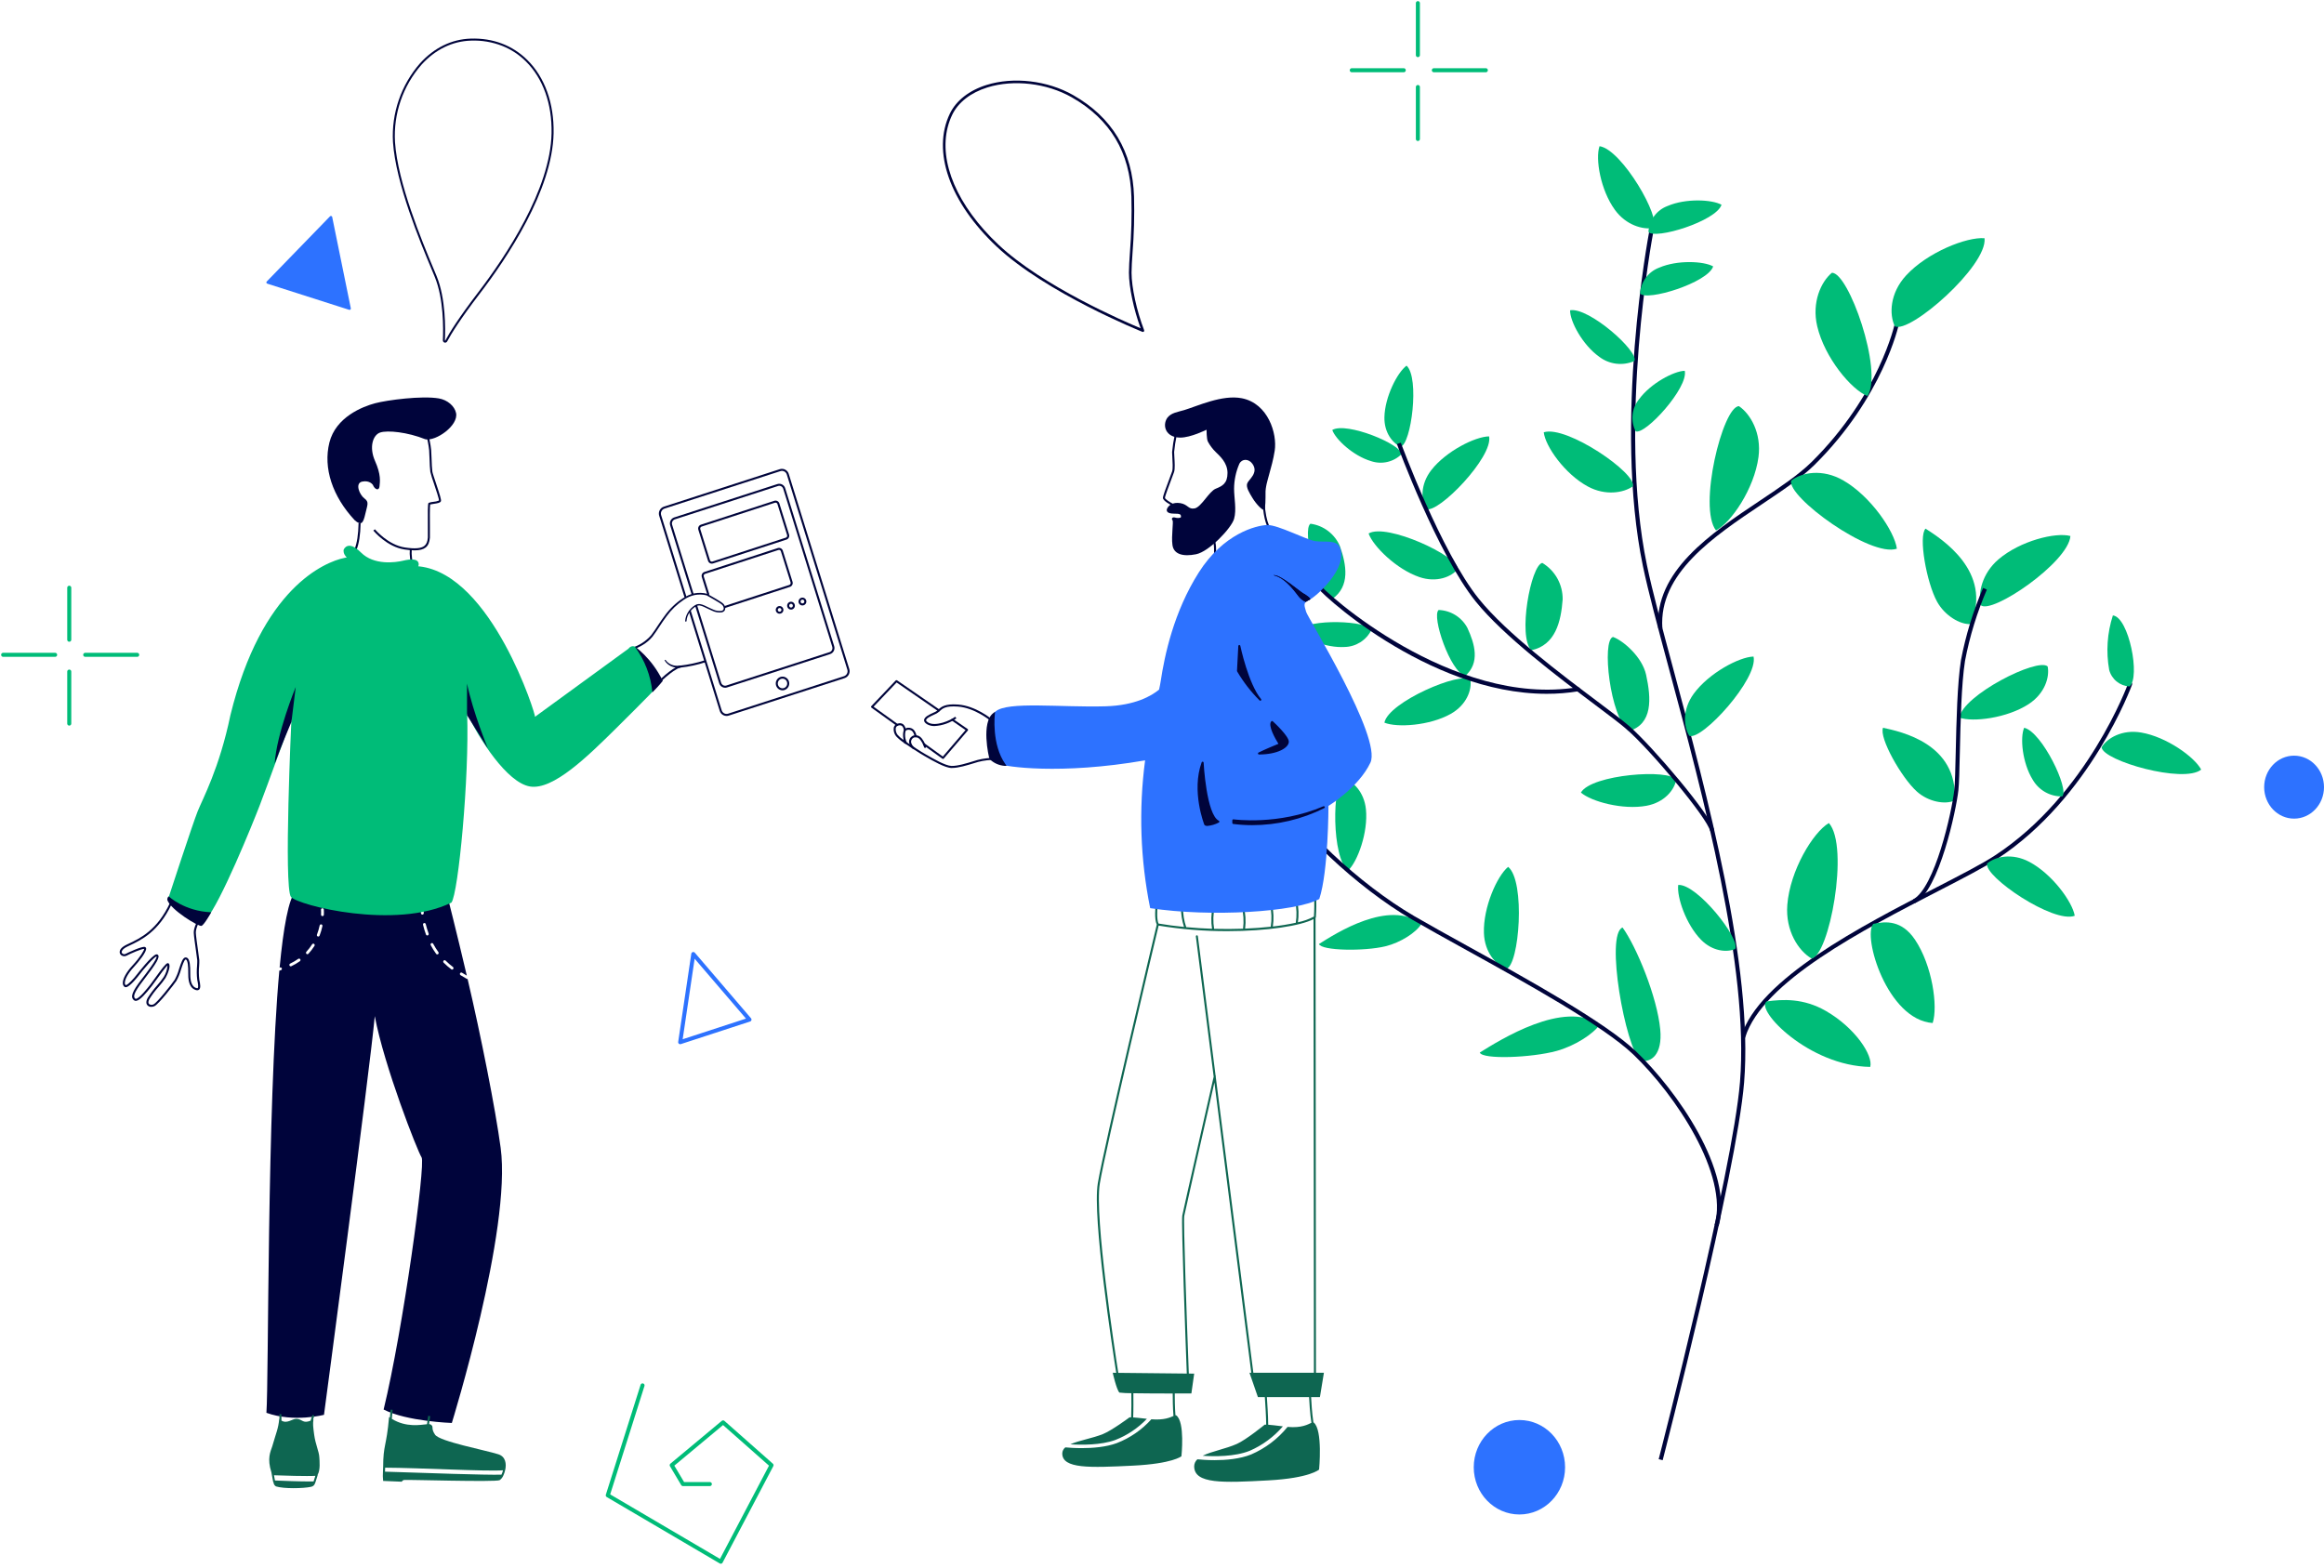<svg width="575" height="388" viewBox="0 0 575 388" fill="none" xmlns="http://www.w3.org/2000/svg">
<path d="M411.374 361.341L410.388 361.086C410.571 360.38 428.675 290.222 430.504 267.764C432.81 239.417 421.326 196.701 412.94 165.513C410.175 155.229 407.787 146.349 406.484 140.064C399.129 104.608 407.918 57.955 408.01 57.488L409.009 57.681C408.919 58.145 400.168 104.603 407.483 139.857C408.781 146.113 411.166 154.98 413.926 165.249C422.331 196.511 433.842 239.324 431.526 267.847C429.682 290.395 411.56 360.639 411.374 361.341Z" fill="#00043B"/>
<path d="M410.279 155.507C409.319 141.357 423.199 132.072 435.451 123.878C440.38 120.581 445.036 117.469 448.193 114.351C464.974 97.791 468.788 80.17 468.825 79.996L469.82 80.199C469.783 80.378 465.905 98.298 448.909 115.071C445.682 118.255 440.987 121.396 436.016 124.721C423.997 132.757 410.374 141.872 411.296 155.436L410.279 155.507Z" fill="#00043B"/>
<path d="M431.312 257.068C431.262 257.068 431.211 257.061 431.162 257.046C431.034 257.006 430.926 256.917 430.863 256.798C430.8 256.678 430.786 256.539 430.826 256.41C435.201 242.201 460.567 229.137 479.09 219.598C485.169 216.466 490.421 213.761 493.648 211.645C516.451 196.691 526.452 169.368 526.55 169.094C526.572 169.031 526.607 168.971 526.652 168.921C526.696 168.871 526.751 168.83 526.811 168.8C526.872 168.771 526.938 168.754 527.006 168.751C527.073 168.747 527.141 168.757 527.204 168.78C527.268 168.802 527.326 168.838 527.376 168.883C527.425 168.929 527.466 168.984 527.494 169.045C527.523 169.107 527.538 169.173 527.541 169.24C527.543 169.308 527.532 169.375 527.508 169.438C527.407 169.715 517.29 197.358 494.206 212.496C490.934 214.641 485.662 217.358 479.557 220.502C461.196 229.963 436.05 242.909 431.8 256.71C431.767 256.814 431.703 256.905 431.615 256.97C431.527 257.034 431.422 257.069 431.312 257.068Z" fill="#00043B"/>
<path d="M491.012 58.951C486.637 58.575 476.889 62.419 471.604 68.16C467.558 72.554 467.401 77.816 468.812 80.741C472.429 82.71 491.771 65.8 491.012 58.951Z" fill="#00BC78"/>
<path d="M462.053 98.007C458.071 96.451 451.448 88.52 449.613 80.733C448.207 74.774 450.598 69.686 453.228 67.514C457.323 67.22 466.006 91.809 462.053 98.007Z" fill="#00BC78"/>
<path d="M424.569 131.255C428.321 129.342 434.04 120.922 435.081 113.11C435.877 107.13 433.038 102.375 430.247 100.504C426.209 100.611 420.093 125.564 424.569 131.255Z" fill="#00BC78"/>
<path d="M452.5 203.664C448.558 205.976 442.877 215.428 442.213 223.908C441.704 230.402 445.05 235.332 448.175 237.161C452.531 236.773 457.67 209.492 452.5 203.664Z" fill="#00BC78"/>
<path d="M500.811 180.09C499.767 182.487 500.346 188.78 502.928 192.937C503.663 194.216 504.726 195.274 506.009 196.001C507.29 196.729 508.744 197.1 510.218 197.076C512.103 195.426 505.2 181.053 500.811 180.09Z" fill="#00BC78"/>
<path d="M465.899 180.09C464.854 182.487 470.429 192.445 474.3 195.898C477.095 198.392 481.244 199.196 483.645 198.076C484.44 183.968 470.292 181.053 465.899 180.09Z" fill="#00BC78"/>
<path d="M476.417 130.812C474.6 132.687 476.669 144.179 479.265 148.887C481.141 152.287 484.898 154.597 487.601 154.435C493.105 141.406 480.354 133.362 476.417 130.812Z" fill="#00BC78"/>
<path d="M293.236 195.754C293.707 198.322 304.26 203.317 309.602 203.94C313.459 204.39 317.52 202.677 318.961 200.379C311.558 188.329 297.599 194.033 293.236 195.754Z" fill="#00BC78"/>
<path d="M326.334 233.604C326.944 235.28 337.532 235.436 342.774 234.165C346.56 233.249 350.418 230.722 351.684 228.628C343.739 222.442 330.481 230.98 326.334 233.604Z" fill="#00BC78"/>
<path d="M366.128 260.456C366.738 262.23 378.998 261.753 385.151 260.055C389.597 258.834 394.224 255.865 395.821 253.523C386.997 247.32 371.104 257.363 366.128 260.456Z" fill="#00BC78"/>
<path d="M522.764 152.285C521.359 156.634 521.045 161.262 521.849 165.762C522.143 166.892 522.789 167.901 523.695 168.638C524.6 169.377 525.717 169.808 526.885 169.867C529.627 167.669 526.739 152.732 522.764 152.285Z" fill="#00BC78"/>
<path d="M381.956 106.969C382.332 110.42 387.144 117.294 392.861 120.383C397.236 122.749 401.731 121.953 403.99 120.35C405.09 117.207 387.653 105.184 381.956 106.969Z" fill="#00BC78"/>
<path d="M415.223 218.982C414.837 221.968 417.146 228.76 420.87 232.551C423.719 235.453 427.28 235.716 429.3 234.837C430.744 232.415 419.883 218.663 415.223 218.982Z" fill="#00BC78"/>
<path d="M388.467 76.781C388.43 79.51 391.529 85.334 395.69 88.293C396.914 89.227 398.365 89.815 399.893 89.998C401.421 90.181 402.97 89.951 404.379 89.333C405.544 86.979 393.087 75.934 388.467 76.781Z" fill="#00BC78"/>
<path d="M395.752 36.176C394.676 39.253 395.977 47.022 399.571 51.95C402.318 55.722 406.453 56.865 409.016 56.42C411.216 54.199 401.299 36.967 395.752 36.176Z" fill="#00BC78"/>
<path d="M469.323 135.778C468.724 131.428 462.826 122.77 456.06 118.881C450.882 115.903 445.714 116.912 443.173 118.933C442.051 122.898 462.811 138.032 469.323 135.778Z" fill="#00BC78"/>
<path d="M433.856 162.465C430.295 162.567 422.787 166.562 419.053 171.679C416.195 175.596 416.554 179.854 417.961 182.083C421.06 183.338 435.101 167.919 433.856 162.465Z" fill="#00BC78"/>
<path d="M544.614 190.439C542.942 187.291 536.024 182.343 529.781 181.272C525 180.452 521.347 182.666 519.977 184.918C520.23 188.247 540.283 193.971 544.614 190.439Z" fill="#00BC78"/>
<path d="M373.139 214.508C370.392 216.781 366.941 224.553 367.151 230.886C367.31 235.731 370.215 238.867 372.697 239.756C375.917 238.832 377.48 218.037 373.139 214.508Z" fill="#00BC78"/>
<path d="M401.453 229.516C404.912 234.314 410.023 246.708 410.776 254.758C411.352 260.92 408.56 263.013 405.893 262.484C402.122 259.117 397.104 231.147 401.453 229.516Z" fill="#00BC78"/>
<path d="M333.566 215.394C335.906 213.175 338.535 205.957 337.956 200.264C337.513 195.906 334.701 193.258 332.411 192.609C329.565 193.637 329.436 212.48 333.566 215.394Z" fill="#00BC78"/>
<path d="M315.153 195.12C317.264 192.525 319.276 184.888 318.266 179.295C317.493 175.014 314.537 172.827 312.245 172.551C309.544 174.044 310.886 192.881 315.153 195.12Z" fill="#00BC78"/>
<path d="M512.259 132.639C508.648 131.647 499.841 133.816 494.468 138.409C490.357 141.924 489.366 146.823 490.074 149.764C492.79 152.136 511.782 139.155 512.259 132.639Z" fill="#00BC78"/>
<path d="M513.331 226.608C512.72 223.095 507.693 216.239 502.096 213.274C497.812 211.004 493.652 211.968 491.643 213.681C490.841 216.927 508.112 228.619 513.331 226.608Z" fill="#00BC78"/>
<path d="M484.792 177.587C488.157 178.764 496.593 177.7 501.905 174.248C505.974 171.603 507.152 167.499 506.63 164.915C504.18 162.639 485.57 172.049 484.792 177.587Z" fill="#00BC78"/>
<path d="M478.176 253.152C479.531 249.062 478.082 238.886 473.808 232.535C470.538 227.674 466.601 227.939 463.488 228.619C460.785 231.625 466.912 252.348 478.176 253.152Z" fill="#00BC78"/>
<path d="M462.73 264.013C463.501 261.201 459.025 254.348 451.758 250.165C446.197 246.965 441.042 247.26 437.084 247.811C434.246 249.926 447.581 263.794 462.73 264.013Z" fill="#00BC78"/>
<path d="M416.837 91.754C414.114 91.83 408.381 94.884 405.53 98.79C404.634 99.89 404.078 101.228 403.929 102.639C403.781 104.05 404.048 105.474 404.695 106.737C407.063 107.691 417.786 95.915 416.837 91.754Z" fill="#00BC78"/>
<path d="M348.006 90.481C345.724 92.167 342.64 98.195 342.53 103.236C342.444 107.095 344.616 109.715 346.55 110.53C349.146 109.939 351.301 93.477 348.006 90.481Z" fill="#00BC78"/>
<path d="M368.427 107.984C365.031 108.022 357.801 111.619 354.14 116.314C351.339 119.907 351.592 123.869 352.888 125.961C355.812 127.174 369.495 113.069 368.427 107.984Z" fill="#00BC78"/>
<path d="M338.612 132.015C339.758 135.211 345.522 140.865 351.156 142.791C355.467 144.265 359.128 142.729 360.682 140.822C360.871 137.659 343.066 129.337 338.612 132.015Z" fill="#00BC78"/>
<path d="M342.526 178.827C345.673 180.103 353.733 179.578 358.922 176.662C362.894 174.431 364.191 170.678 363.804 168.249C361.575 165.999 343.503 173.722 342.526 178.827Z" fill="#00BC78"/>
<path d="M321.053 156.107C322.602 158.04 328.103 160.38 332.689 160.101C334.066 160.07 335.408 159.664 336.572 158.928C337.736 158.19 338.678 157.152 339.296 155.921C338.739 153.619 323.753 152.905 321.053 156.107Z" fill="#00BC78"/>
<path d="M307.842 144.599C309.39 146.532 314.891 148.872 319.478 148.593C320.855 148.561 322.197 148.155 323.361 147.419C324.525 146.682 325.467 145.643 326.085 144.413C325.53 142.11 310.541 141.398 307.842 144.599Z" fill="#00BC78"/>
<path d="M391.146 196.124C393.708 198.353 401.502 200.469 407.356 199.395C411.832 198.571 414.281 195.442 414.704 193.019C413.323 190.167 393.724 191.611 391.146 196.124Z" fill="#00BC78"/>
<path d="M329.629 106.402C330.451 108.75 334.838 112.81 339.213 114.105C340.502 114.544 341.887 114.618 343.215 114.32C344.545 114.02 345.764 113.36 346.741 112.411C346.961 110.055 333.19 104.302 329.629 106.402Z" fill="#00BC78"/>
<path d="M378.889 160.911C384.873 159.623 386.226 153.777 386.629 148.335C386.654 146.519 386.203 144.728 385.32 143.141C384.436 141.555 383.152 140.228 381.595 139.293C378.746 139.856 375.478 157.58 378.889 160.911Z" fill="#00BC78"/>
<path d="M362.52 167.265C366.239 164.01 364.898 159.349 363.045 155.349C362.35 154.057 361.328 152.971 360.081 152.198C358.835 151.425 357.406 150.993 355.94 150.945C354.15 152.462 358.808 166.251 362.52 167.265Z" fill="#00BC78"/>
<path d="M329.667 148.193C334.095 145.025 333.131 139.777 331.534 135.193C330.913 133.703 329.911 132.402 328.629 131.42C327.347 130.438 325.83 129.81 324.229 129.598C322.106 131.064 325.713 146.679 329.667 148.193Z" fill="#00BC78"/>
<path d="M403.006 180.912C408.957 179.172 408.557 172.836 407.279 166.988C406.297 162.512 401.563 158.495 399.09 157.617C396.232 158.396 398.341 177.551 403.006 180.912Z" fill="#00BC78"/>
<path d="M423.869 65.921C421.49 64.599 415 64.305 410.555 66.213C409.224 66.702 408.063 67.569 407.217 68.707C406.37 69.845 405.873 71.206 405.787 72.622C407.334 74.651 422.562 69.983 423.869 65.921Z" fill="#00BC78"/>
<path d="M425.937 50.667C423.557 49.345 417.068 49.051 412.624 50.959C411.291 51.448 410.131 52.315 409.284 53.453C408.437 54.592 407.941 55.952 407.855 57.368C409.404 59.403 424.632 54.735 425.937 50.667Z" fill="#00BC78"/>
<path d="M473.8 223.478L473.325 222.577C478.692 219.739 482.919 201.019 483.529 195.462C483.709 193.825 483.79 190.26 483.883 186.134C484.055 178.555 484.269 169.123 485.181 163.347C486.348 157.213 488.185 151.226 490.656 145.492L491.59 145.899C489.15 151.559 487.337 157.469 486.183 163.524C485.285 169.214 485.071 178.608 484.9 186.157C484.799 190.479 484.725 193.888 484.54 195.572C484.013 200.374 479.821 220.29 473.8 223.478Z" fill="#00043B"/>
<path d="M423.143 205.685C422.398 202.346 408.412 185.644 402.467 180.47C400.904 179.109 398.135 177.03 394.629 174.396C385.632 167.64 372.044 157.43 365.115 148.842C355.66 137.117 345.73 110.159 345.63 109.888L346.586 109.539C346.688 109.808 356.556 136.609 365.909 148.204C372.752 156.692 386.284 166.856 395.24 173.582C398.762 176.227 401.547 178.318 403.135 179.702C408.771 184.605 423.289 201.668 424.136 205.463L423.143 205.685Z" fill="#00043B"/>
<path d="M382.699 171.687C353.069 171.687 325.477 145.932 325.251 144.551C325.229 144.425 325.256 144.295 325.326 144.187C325.396 144.081 325.504 144.004 325.628 143.972C325.752 143.941 325.884 143.958 325.996 144.019C326.108 144.081 326.194 144.183 326.235 144.304C327.512 146.455 359.36 175.128 390.306 170.063C390.438 170.041 390.575 170.073 390.684 170.152C390.794 170.231 390.868 170.35 390.89 170.483C390.912 170.616 390.88 170.753 390.801 170.862C390.723 170.972 390.603 171.046 390.47 171.068C387.901 171.484 385.302 171.691 382.699 171.687Z" fill="#00043B"/>
<path d="M425.213 303.436L424.233 303.162C427.74 290.676 414.578 270.96 404.112 260.944C396.668 253.823 377.622 243.289 362.318 234.824C357.462 232.136 352.873 229.599 349.392 227.566C335.637 219.539 320.377 205.149 314.652 194.809L315.543 194.316C321.191 204.519 336.286 218.738 349.905 226.689C353.376 228.714 357.959 231.249 362.811 233.934C378.166 242.428 397.276 252.999 404.814 260.208C414.73 269.698 429.036 289.824 425.213 303.436Z" fill="#00043B"/>
<path d="M69.112 240.192C69.241 240.157 69.371 240.122 69.497 240.084C69.586 240.056 69.661 239.995 69.705 239.912C69.749 239.83 69.759 239.733 69.733 239.643C69.721 239.599 69.7 239.557 69.672 239.521C69.644 239.485 69.608 239.455 69.568 239.432C69.528 239.409 69.484 239.395 69.438 239.39C69.393 239.385 69.346 239.389 69.302 239.402C69.263 239.413 69.222 239.423 69.183 239.435C70.118 229.53 71.4 222.423 73.167 220.438C86.809 222.014 110.661 221.605 110.661 221.605C110.661 221.605 112.871 230.233 115.497 241.416C115.095 241.187 114.696 240.953 114.316 240.709C114.277 240.685 114.234 240.668 114.188 240.66C114.143 240.653 114.097 240.654 114.052 240.665C114.008 240.675 113.966 240.694 113.928 240.721C113.892 240.749 113.86 240.782 113.836 240.822C113.787 240.901 113.772 240.997 113.792 241.089C113.812 241.18 113.868 241.261 113.946 241.311C114.436 241.625 114.951 241.929 115.472 242.216C115.539 242.256 115.617 242.267 115.692 242.25C118.997 256.365 122.558 274.269 123.873 284.043C126.606 304.342 111.791 352.12 111.791 352.12C111.791 352.12 100.628 351.749 94.917 348.791C99.722 329.049 105.341 287.986 104.311 286.408C103.281 284.831 95.044 263.804 92.728 251.452C91.441 265.382 80.16 350.102 80.16 350.102C80.16 350.102 72.753 352.061 65.918 349.608C66.509 341.563 66.043 273.786 69.112 240.192ZM109.762 238.213C110.354 238.803 110.985 239.352 111.652 239.855C111.688 239.882 111.73 239.903 111.775 239.913C111.819 239.925 111.865 239.928 111.911 239.921C111.956 239.913 112 239.897 112.039 239.873C112.078 239.849 112.111 239.818 112.138 239.78C112.193 239.704 112.216 239.61 112.202 239.517C112.189 239.423 112.14 239.34 112.065 239.282C111.424 238.8 110.817 238.273 110.25 237.705C110.217 237.672 110.179 237.646 110.137 237.629C110.094 237.611 110.049 237.603 110.003 237.603C109.957 237.603 109.912 237.613 109.87 237.631C109.828 237.649 109.789 237.677 109.758 237.709C109.694 237.777 109.658 237.868 109.659 237.962C109.659 238.056 109.697 238.146 109.762 238.213ZM106.572 233.888C106.968 234.629 107.413 235.343 107.905 236.025C107.931 236.063 107.965 236.094 108.004 236.118C108.043 236.142 108.086 236.159 108.132 236.166C108.177 236.173 108.223 236.171 108.268 236.16C108.313 236.148 108.354 236.128 108.391 236.1C108.466 236.044 108.515 235.96 108.529 235.867C108.542 235.774 108.52 235.68 108.464 235.604C107.992 234.947 107.564 234.261 107.183 233.548C107.161 233.507 107.133 233.471 107.097 233.442C107.062 233.412 107.02 233.391 106.977 233.377C106.933 233.364 106.886 233.36 106.841 233.365C106.795 233.37 106.751 233.384 106.711 233.407C106.629 233.453 106.569 233.529 106.543 233.62C106.517 233.709 106.527 233.806 106.572 233.888H106.572ZM104.664 228.843C104.862 229.661 105.107 230.467 105.395 231.258C105.411 231.302 105.435 231.341 105.465 231.376C105.496 231.409 105.534 231.437 105.576 231.457C105.617 231.476 105.662 231.487 105.708 231.489C105.754 231.49 105.8 231.482 105.843 231.467C105.93 231.432 106.001 231.365 106.039 231.279C106.077 231.194 106.08 231.097 106.047 231.009C105.768 230.244 105.532 229.464 105.338 228.671C105.328 228.627 105.309 228.585 105.282 228.547C105.255 228.51 105.221 228.478 105.182 228.454C105.143 228.43 105.099 228.414 105.054 228.407C105.008 228.399 104.962 228.402 104.917 228.413C104.827 228.437 104.75 228.496 104.703 228.576C104.656 228.657 104.643 228.752 104.665 228.843H104.664ZM104.155 226.002C104.164 226.088 104.204 226.166 104.268 226.225C104.332 226.283 104.413 226.314 104.5 226.316C104.513 226.316 104.527 226.315 104.541 226.314C104.587 226.307 104.632 226.293 104.671 226.27C104.712 226.247 104.747 226.216 104.776 226.18C104.804 226.142 104.825 226.101 104.837 226.056C104.849 226.011 104.852 225.965 104.846 225.919C104.76 225.207 104.715 224.491 104.71 223.775C104.71 223.595 104.715 223.496 104.715 223.491C104.717 223.445 104.711 223.398 104.696 223.355C104.68 223.312 104.657 223.271 104.625 223.237C104.595 223.203 104.558 223.175 104.516 223.154C104.474 223.134 104.429 223.122 104.383 223.12C104.337 223.118 104.291 223.126 104.248 223.141C104.204 223.157 104.164 223.182 104.131 223.213C104.096 223.245 104.069 223.282 104.05 223.324C104.031 223.366 104.021 223.412 104.019 223.458C104.019 223.458 104.015 223.569 104.015 223.775C104.019 224.519 104.067 225.263 104.156 226.002H104.155ZM80.128 226.36C80.15 225.93 80.147 225.5 80.119 225.071C80.11 224.979 80.066 224.893 79.996 224.833C79.925 224.773 79.834 224.742 79.742 224.748C79.695 224.752 79.651 224.766 79.611 224.787C79.569 224.809 79.533 224.839 79.504 224.875C79.474 224.911 79.452 224.952 79.439 224.995C79.425 225.04 79.421 225.087 79.425 225.133C79.45 225.531 79.452 225.93 79.432 226.329C79.43 226.375 79.437 226.421 79.452 226.465C79.467 226.508 79.491 226.548 79.522 226.583C79.553 226.618 79.59 226.646 79.632 226.665C79.674 226.685 79.719 226.697 79.765 226.699H79.78C79.871 226.699 79.958 226.663 80.023 226.6C80.088 226.537 80.126 226.45 80.129 226.36H80.128ZM78.618 231.734C78.658 231.751 78.701 231.76 78.744 231.76C78.815 231.759 78.884 231.737 78.941 231.697C79 231.656 79.043 231.599 79.068 231.533C79.364 230.763 79.598 229.969 79.772 229.162C79.791 229.071 79.775 228.975 79.725 228.896C79.676 228.817 79.597 228.76 79.506 228.739C79.461 228.73 79.414 228.729 79.369 228.738C79.324 228.745 79.28 228.763 79.242 228.788C79.204 228.813 79.17 228.846 79.145 228.884C79.119 228.922 79.1 228.965 79.092 229.01C78.927 229.782 78.704 230.538 78.422 231.274C78.388 231.362 78.39 231.459 78.427 231.545C78.464 231.631 78.533 231.699 78.62 231.734H78.618ZM75.813 236.027C75.846 236.059 75.884 236.084 75.927 236.101C75.97 236.118 76.016 236.126 76.061 236.125C76.107 236.123 76.152 236.113 76.194 236.094C76.236 236.075 76.273 236.048 76.305 236.014C76.865 235.41 77.368 234.756 77.807 234.06C77.858 233.98 77.875 233.885 77.855 233.793C77.836 233.701 77.781 233.62 77.704 233.568C77.665 233.543 77.622 233.525 77.577 233.518C77.532 233.509 77.486 233.51 77.441 233.52C77.396 233.53 77.353 233.549 77.316 233.575C77.279 233.602 77.247 233.635 77.223 233.674C76.806 234.333 76.33 234.954 75.8 235.525C75.736 235.594 75.703 235.685 75.705 235.779C75.708 235.873 75.747 235.962 75.814 236.027H75.813ZM71.625 238.919C71.652 238.979 71.697 239.031 71.752 239.067C71.808 239.102 71.873 239.122 71.94 239.123C71.992 239.123 72.043 239.111 72.091 239.088C72.825 238.736 73.528 238.323 74.195 237.856C74.271 237.801 74.323 237.719 74.34 237.627C74.356 237.534 74.336 237.439 74.284 237.361C74.258 237.323 74.225 237.29 74.187 237.265C74.149 237.24 74.106 237.222 74.061 237.214C74.016 237.206 73.969 237.206 73.924 237.216C73.879 237.226 73.837 237.244 73.799 237.271C73.164 237.716 72.493 238.11 71.794 238.446C71.71 238.487 71.645 238.56 71.614 238.648C71.582 238.736 71.587 238.834 71.626 238.919H71.625ZM80.159 350.103C80.159 350.103 72.438 351.594 65.917 349.609C66.508 341.563 66.041 273.786 69.111 240.192" fill="#00043B"/>
<path d="M124.773 363.184C124.746 363.882 124.556 364.566 124.216 365.177L124.773 363.184Z" fill="#00043B"/>
<path d="M94.75 364.154H94.754L94.793 363.049H94.797C94.817 357.378 95.609 358.121 96.262 350.66C96.329 350.71 96.397 350.752 96.463 350.798L96.645 348.82L97.148 348.867L96.941 351.105C100.524 353.289 103.998 352.58 105.648 352.432L105.943 350.36L106.441 350.431L106.159 352.409C106.287 352.404 106.414 352.431 106.529 352.485C107.473 353.055 106.493 353.342 107.645 355.026C108.797 356.711 120.06 358.836 123.292 359.867C125.111 360.447 125.338 362.232 124.994 363.777L124.973 363.78C124.904 364.168 124.788 364.546 124.628 364.906C124.443 365.449 124.098 365.925 123.638 366.268C122.549 366.8 100.461 366.101 99.959 366.228C99.456 366.353 99.434 366.655 99.434 366.655L94.796 366.465C94.71 365.697 94.695 364.923 94.75 364.154ZM124.064 364.921C124.239 364.575 124.37 364.21 124.455 363.832C120.251 364.149 103.918 363.219 95.292 363.184L95.256 364.171C106.582 364.545 119.604 365.008 124.064 364.921Z" fill="#0E6651"/>
<path d="M67.362 357.898C68.325 354.527 68.864 353.539 69.092 351.1C69.106 351.114 69.12 351.123 69.133 351.137V349.941H69.636V351.532C71.063 352.404 72.301 351.048 73.368 351.1C74.875 351.173 74.858 352.332 76.834 351.566L77.294 350.128L77.772 350.278L77.447 351.295C77.485 351.277 77.517 351.263 77.556 351.244C77.39 352.386 77.456 352.957 77.725 354.979C78.059 357.485 78.927 359.102 79.009 360.619C79.056 361.487 79.296 363.742 78.602 364.905C78.615 364.95 78.615 364.997 78.602 365.04L78.002 366.924C77.996 366.944 77.977 366.955 77.967 366.974C77.91 367.212 77.785 367.429 77.606 367.597C77.428 367.765 77.204 367.876 76.962 367.918C75.063 368.339 70.186 368.429 68.278 367.817C68.105 367.713 67.959 367.568 67.853 367.396C67.748 367.223 67.685 367.027 67.672 366.824C67.624 366.787 67.591 366.734 67.58 366.674L67.165 364.44C67.164 364.425 67.164 364.411 67.165 364.396C66.028 360.862 66.928 359.233 67.362 357.898ZM77.585 366.588L78.026 365.204C76.263 365.34 69.529 365.143 67.789 365.064L68.029 366.355C69.564 366.402 74.235 366.644 77.587 366.586L77.585 366.588Z" fill="#0E6651"/>
<path d="M112.842 102.221C112.491 100.494 110.709 98.953 108.576 98.589C104.392 97.875 95.836 98.982 92.79 99.792C89.744 100.601 83.078 103.193 81.499 109.508C79.921 115.824 82.258 122.842 87.756 128.726C89.393 130.183 89.862 129.479 90.388 127.16C90.914 124.841 91.382 124.246 90.154 123.328C88.925 122.408 87.756 119.549 89.627 119.17C91.499 118.792 92.259 119.988 92.259 119.988C92.727 121.169 93.779 121.545 93.897 120.358C94.014 119.172 94.315 117.504 92.791 114.073C91.267 110.642 92.261 107.619 94.073 107.025C95.886 106.431 100.798 106.917 105.242 108.698C107.872 109.238 113.465 105.292 112.842 102.221Z" fill="#00043B"/>
<path d="M102.573 136.19C103.829 136.19 104.707 135.958 105.307 135.484C105.937 134.987 106.262 134.24 106.362 133.065C106.382 132.823 106.375 131.884 106.365 130.582C106.349 128.646 106.324 125.476 106.429 124.834C106.709 124.767 106.992 124.716 107.277 124.683C108.311 124.537 108.948 124.42 109.094 124.017C109.211 123.691 108.883 122.598 107.838 119.48C107.433 118.269 107.014 117.019 106.973 116.707C106.86 115.84 106.825 114.791 106.787 113.681C106.762 112.923 106.737 112.138 106.682 111.37C106.533 109.941 106.247 108.53 105.828 107.156L105.349 107.304C105.752 108.642 106.029 110.015 106.178 111.405C106.229 112.163 106.258 112.942 106.283 113.696C106.321 114.819 106.357 115.88 106.473 116.771C106.717 117.742 107.013 118.698 107.359 119.638C107.877 121.184 108.659 123.521 108.612 123.864C108.161 124.043 107.686 124.151 107.202 124.185C106.823 124.211 106.452 124.292 106.096 124.426L106.025 124.465L105.989 124.539C105.841 124.856 105.829 126.741 105.86 130.584C105.87 131.774 105.878 132.801 105.86 133.02C105.772 134.046 105.504 134.683 104.992 135.087C104.188 135.724 102.654 135.848 100.17 135.476C96.014 134.856 92.791 131.016 92.758 130.977L92.372 131.298C92.508 131.462 95.746 135.324 100.096 135.974C100.915 136.106 101.743 136.178 102.573 136.19Z" fill="#00043B"/>
<path d="M88.218 136.014C88.821 134.549 89.159 132.352 89.223 129.488L88.72 129.477C88.656 132.279 88.33 134.415 87.751 135.823L88.218 136.014Z" fill="#00043B"/>
<path d="M101.708 139.325L102.167 139.177C102.124 139.045 102.088 138.91 102.058 138.775C102.05 138.748 102.043 138.72 102.039 138.692C102.017 138.595 102.004 138.532 101.995 138.472C101.969 138.35 101.954 138.243 101.94 138.138C101.842 137.402 101.821 136.658 101.879 135.917L101.401 135.844L101.398 135.9C101.338 136.668 101.36 137.44 101.463 138.204C101.477 138.318 101.496 138.44 101.521 138.558C101.532 138.631 101.547 138.704 101.566 138.775C101.569 138.816 101.578 138.856 101.592 138.895C101.623 139.04 101.662 139.184 101.708 139.325Z" fill="#00043B"/>
<path d="M37.436 249.151C37.689 249.149 37.94 249.097 38.172 248.997C39.264 248.537 43.135 243.483 43.632 242.743C44.129 241.851 44.516 240.902 44.787 239.918C45.111 238.923 45.601 237.422 45.942 237.422C46.166 237.422 46.364 237.847 46.471 238.56C46.555 239.244 46.59 239.933 46.577 240.623V240.809C46.575 241.877 46.571 244.098 48.088 244.843C48.594 245.09 48.966 245.112 49.23 244.908C49.712 244.531 49.558 243.592 49.305 242.405C49.171 241.266 49.159 240.118 49.269 238.977C49.306 238.515 49.32 238.052 49.31 237.59C49.287 237.289 49.165 236.421 49.009 235.324C48.775 233.663 48.485 231.596 48.45 230.822C48.397 229.626 49.493 227.708 49.505 227.688L49.626 227.477L49.419 227.349C49.381 227.326 45.601 224.989 42.429 223.254L42.194 223.125L42.081 223.369C38.937 230.171 34.66 232.19 31.83 233.525L31.333 233.761C29.958 234.42 29.637 235.083 29.609 235.524C29.599 235.705 29.638 235.884 29.722 236.044C29.805 236.204 29.931 236.338 30.085 236.432C30.267 236.548 30.477 236.615 30.694 236.624C30.91 236.634 31.125 236.587 31.317 236.487C32.432 235.895 35.088 234.768 35.667 234.804C35.663 235.19 34.744 236.798 32.744 238.957C31.223 240.599 30.321 242.283 30.39 243.35C30.393 243.506 30.428 243.658 30.492 243.799C30.557 243.94 30.651 244.066 30.766 244.169C30.825 244.215 30.893 244.25 30.965 244.27C31.038 244.29 31.114 244.295 31.189 244.283C32.224 244.163 34.309 241.409 34.33 241.382C35.522 239.799 38.112 236.799 38.734 236.662C38.975 237.237 36.108 240.949 35.016 242.362C32.646 245.432 32.18 246.735 33.17 247.53C33.243 247.587 33.327 247.629 33.417 247.653C33.506 247.677 33.6 247.682 33.692 247.668C34.646 247.558 36.183 245.746 37.56 243.988C37.833 243.64 38.216 243.107 38.659 242.49C39.472 241.358 40.932 239.325 41.449 238.906C41.37 239.914 41.051 240.887 40.518 241.745C40.022 242.476 39.479 243.173 38.891 243.831C38.02 244.802 37.232 245.846 36.538 246.951C35.982 247.973 36.265 248.529 36.482 248.771C36.606 248.897 36.754 248.997 36.919 249.062C37.083 249.128 37.259 249.158 37.436 249.151ZM45.94 236.92C45.237 236.92 44.826 238.176 44.307 239.762C44.05 240.701 43.683 241.608 43.215 242.462C42.528 243.486 38.849 248.167 37.978 248.533C37.801 248.628 37.601 248.668 37.402 248.65C37.203 248.632 37.013 248.557 36.856 248.433C36.633 248.187 36.678 247.746 36.98 247.191C37.659 246.116 38.428 245.1 39.278 244.154C39.884 243.474 40.443 242.754 40.951 241.999C41.454 241.146 42.388 238.891 41.712 238.398C41.676 238.373 41.636 238.355 41.594 238.345C41.551 238.336 41.508 238.335 41.465 238.342C41.033 238.412 40.165 239.535 38.25 242.197C37.81 242.808 37.43 243.337 37.19 243.644C36.506 244.517 34.507 247.068 33.633 247.169C33.607 247.175 33.58 247.175 33.554 247.171C33.528 247.165 33.503 247.154 33.482 247.138C32.902 246.672 33.022 245.762 35.411 242.667C38.856 238.205 39.668 236.764 39.032 236.245C38.986 236.208 38.934 236.181 38.877 236.166C38.821 236.151 38.762 236.149 38.704 236.158C37.611 236.29 33.961 241.031 33.925 241.078C33.102 242.171 31.67 243.72 31.127 243.783C31.051 243.731 30.988 243.662 30.947 243.581C30.905 243.499 30.884 243.409 30.887 243.317C30.828 242.396 31.7 240.818 33.109 239.298C34.259 238.056 36.374 235.48 36.144 234.63C36.127 234.56 36.091 234.495 36.041 234.442C35.991 234.389 35.928 234.35 35.858 234.33C35.088 234.099 31.463 235.837 31.078 236.041C30.964 236.1 30.838 236.128 30.71 236.122C30.583 236.115 30.46 236.076 30.352 236.007C30.274 235.961 30.21 235.895 30.166 235.816C30.123 235.736 30.102 235.646 30.106 235.555C30.118 235.354 30.284 234.817 31.545 234.214L32.041 233.978C34.904 232.628 39.209 230.595 42.419 223.822C45.103 225.302 48.145 227.157 48.949 227.65C48.647 228.211 47.897 229.743 47.944 230.844C47.979 231.642 48.272 233.722 48.507 235.392C48.654 236.438 48.781 237.339 48.802 237.627C48.821 237.872 48.793 238.37 48.761 238.948C48.644 240.133 48.659 241.327 48.807 242.509C48.931 243.089 49.188 244.297 48.914 244.511C48.826 244.58 48.597 244.536 48.303 244.391C47.067 243.784 47.071 241.775 47.073 240.809V240.622C47.087 239.908 47.049 239.194 46.961 238.485C46.907 238.098 46.731 236.92 45.94 236.92Z" fill="#00043B"/>
<path d="M156.286 160.84C157.277 160.532 158.224 160.098 159.105 159.55C159.996 159.01 160.791 158.324 161.454 157.52C162.093 156.704 162.629 155.843 163.188 154.999C163.746 154.156 164.306 153.318 164.911 152.517C166.084 150.891 167.543 149.494 169.216 148.39C170.033 147.831 170.951 147.438 171.919 147.235C172.887 147.056 173.881 147.086 174.835 147.323L174.796 147.306C175.463 147.679 176.126 148.058 176.786 148.445L177.766 149.035C178.087 149.215 178.388 149.427 178.666 149.666C178.909 149.898 179.054 150.215 179.068 150.551C179.067 150.697 179.014 150.838 178.917 150.949C178.802 151.055 178.66 151.128 178.507 151.163C177.782 151.254 177.046 151.132 176.389 150.812C175.691 150.531 175.022 150.159 174.312 149.843C173.95 149.671 173.566 149.549 173.171 149.48C172.75 149.441 172.328 149.542 171.97 149.767C171.285 150.176 170.707 150.741 170.283 151.416C169.843 152.083 169.582 152.854 169.529 153.651C169.528 153.673 169.531 153.695 169.537 153.716C169.544 153.737 169.556 153.755 169.57 153.772C169.585 153.788 169.602 153.801 169.622 153.811C169.642 153.821 169.663 153.826 169.684 153.827C169.706 153.828 169.728 153.825 169.749 153.817C169.769 153.81 169.788 153.798 169.804 153.783C169.82 153.769 169.833 153.751 169.842 153.731C169.851 153.711 169.856 153.689 169.857 153.667V153.665C169.911 152.926 170.156 152.214 170.567 151.599C170.964 150.973 171.502 150.45 172.139 150.069C172.433 149.882 172.782 149.797 173.13 149.829C173.49 149.895 173.839 150.009 174.168 150.168C174.856 150.48 175.53 150.856 176.252 151.15C176.98 151.505 177.798 151.635 178.6 151.525C178.822 151.474 179.026 151.364 179.191 151.207C179.353 151.029 179.444 150.799 179.449 150.56C179.441 150.122 179.26 149.704 178.947 149.397C178.648 149.133 178.323 148.9 177.975 148.703L176.99 148.104C176.329 147.712 175.664 147.328 174.997 146.953L174.974 146.94L174.957 146.936C173.94 146.675 172.88 146.637 171.847 146.824C171.332 146.915 170.829 147.07 170.352 147.285C170.108 147.385 169.892 147.52 169.66 147.636C169.43 147.751 169.207 147.881 168.993 148.025C167.271 149.149 165.766 150.577 164.555 152.239C163.936 153.052 163.363 153.894 162.803 154.739C162.243 155.585 161.698 156.44 161.086 157.218C159.774 158.711 158.064 159.798 156.156 160.353L156.14 160.358C156.076 160.378 156.023 160.422 155.992 160.481C155.962 160.54 155.955 160.609 155.976 160.673C155.995 160.736 156.04 160.789 156.099 160.82C156.158 160.851 156.227 160.857 156.29 160.837L156.286 160.84Z" fill="#00043B"/>
<path d="M162.774 169.337C162.81 169.301 166.441 165.713 168.235 165.228L168.273 165.219C168.305 165.21 168.334 165.204 168.364 165.198C170.452 164.972 172.512 164.531 174.51 163.882L174.352 163.406C172.379 164.045 170.346 164.479 168.284 164.703C168.237 164.711 168.202 164.718 168.168 164.727L168.14 164.734C166.228 165.221 162.575 168.827 162.42 168.981L162.774 169.337Z" fill="#00043B"/>
<path d="M164.472 163.462C164.657 163.778 164.895 164.061 165.175 164.297C165.453 164.535 165.763 164.731 166.098 164.879C166.434 165.026 166.789 165.127 167.153 165.18C167.514 165.232 167.88 165.247 168.244 165.225C168.277 165.223 168.31 165.215 168.339 165.201C168.37 165.187 168.396 165.168 168.419 165.144C168.441 165.119 168.458 165.091 168.469 165.059C168.481 165.028 168.486 164.995 168.485 164.963C168.483 164.929 168.476 164.897 168.462 164.867C168.448 164.837 168.428 164.811 168.404 164.788C168.38 164.766 168.351 164.748 168.32 164.737C168.289 164.726 168.256 164.72 168.223 164.722H168.209H168.196C167.868 164.762 167.536 164.768 167.206 164.741C166.878 164.713 166.553 164.641 166.244 164.528C165.933 164.412 165.642 164.251 165.378 164.05C165.112 163.853 164.882 163.613 164.697 163.339L164.691 163.329C164.672 163.302 164.644 163.283 164.612 163.276C164.58 163.27 164.546 163.275 164.519 163.292C164.491 163.309 164.471 163.337 164.462 163.368C164.454 163.4 164.458 163.433 164.474 163.461L164.472 163.462Z" fill="#00043B"/>
<path d="M48.886 200.811C50.146 197.656 54.261 190.179 57.007 176.979C64.722 145.488 80.306 139.075 85.226 138.05C85.434 138.006 85.621 137.972 85.79 137.946C84.839 136.996 85 136.15 85.028 136.046C85.071 135.893 86.101 133.505 89.318 136.725C92.536 139.944 97.834 139.2 99.743 138.746C101.651 138.292 103.036 138.309 103.464 139.091C103.549 139.251 103.594 139.428 103.597 139.609C103.6 139.79 103.56 139.969 103.48 140.131C103.588 140.141 103.697 140.147 103.804 140.16C121.748 142.225 132.705 177.262 132.368 177.375L155.504 160.512C155.504 160.512 156.448 159.139 157.678 160.512C163.628 167.17 162.824 169.739 162.824 169.739C162.824 169.739 159.738 173.008 152.526 180.137C145.315 187.266 136.854 195.559 131.137 194.623C125.421 193.688 118.438 182.706 115.577 176.517C116.152 192.168 113.406 221.14 111.687 223.357C97.845 230.133 73.823 224.061 71.992 221.957C70.162 219.502 72.107 177.917 72.107 177.917C72.107 177.917 65.931 194.971 64.216 199.413C62.5 203.854 54.605 223.357 50.944 227.565C44.194 227.447 41.563 222.541 41.563 222.541C41.563 222.541 47.63 203.965 48.886 200.811Z" fill="#00BC78"/>
<path d="M115.551 169.156V176.983L120.699 185.16C120.699 185.16 117.038 176.34 115.551 169.156Z" fill="#00043B"/>
<path d="M73.167 170.004L72.109 178.619C72.109 178.619 69.278 185.307 67.962 188.986C68.42 181.539 73.167 170.004 73.167 170.004Z" fill="#00043B"/>
<path d="M157.034 159.984C157.034 159.984 161.153 162.7 163.983 168.482C163.383 169.315 161.41 171.33 161.41 171.33C161.026 167.217 159.512 163.289 157.034 159.984Z" fill="#00043B"/>
<path d="M52.261 225.753C52.261 225.753 50.545 228.849 49.859 229.111C49.172 229.375 42.194 225.14 41.394 222.687C41.394 221.898 41.776 221.828 41.776 221.828C41.776 221.828 45.539 225.461 52.261 225.753Z" fill="#00043B"/>
<path d="M179.407 170.185C179.566 170.185 179.724 170.16 179.875 170.11L205.392 161.857C205.783 161.726 206.107 161.448 206.294 161.08C206.481 160.713 206.517 160.287 206.393 159.894L194.267 120.807C194.207 120.609 194.108 120.425 193.976 120.266C193.844 120.107 193.681 119.976 193.497 119.881C193.32 119.788 193.126 119.732 192.926 119.716C192.727 119.7 192.526 119.724 192.336 119.786L166.817 128.039C166.426 128.17 166.103 128.449 165.915 128.816C165.728 129.184 165.693 129.609 165.817 130.003L171.123 147.11L171.603 146.96L166.296 129.853C166.211 129.586 166.235 129.297 166.362 129.047C166.488 128.797 166.708 128.607 166.972 128.518L192.491 120.264C192.618 120.222 192.752 120.206 192.885 120.217C193.018 120.228 193.148 120.265 193.267 120.328C193.39 120.392 193.5 120.481 193.59 120.589C193.68 120.697 193.747 120.821 193.787 120.956L205.913 160.042C205.998 160.309 205.976 160.599 205.849 160.849C205.723 161.098 205.503 161.288 205.238 161.378L179.72 169.632C179.594 169.673 179.46 169.689 179.326 169.679C179.194 169.668 179.064 169.63 178.946 169.569C178.821 169.504 178.711 169.414 178.621 169.307C178.531 169.199 178.464 169.074 178.423 168.939L172.445 149.668L171.965 149.818L177.943 169.09C178.003 169.289 178.102 169.473 178.235 169.632C178.368 169.791 178.531 169.922 178.715 170.017C178.929 170.127 179.166 170.185 179.407 170.185Z" fill="#00043B"/>
<path d="M179.759 177.169C179.941 177.168 180.123 177.139 180.297 177.082L208.977 167.805C209.426 167.655 209.799 167.334 210.014 166.912C210.229 166.489 210.269 166 210.127 165.548L195.152 117.275C195.083 117.048 194.97 116.837 194.819 116.655C194.668 116.473 194.482 116.322 194.272 116.213C194.067 116.106 193.843 116.04 193.613 116.022C193.382 116.002 193.15 116.03 192.93 116.101L164.252 125.378C163.802 125.528 163.428 125.848 163.213 126.271C162.998 126.694 162.958 127.184 163.101 127.636L169.38 147.874L169.86 147.724L163.581 127.485C163.476 127.159 163.504 126.806 163.659 126.5C163.813 126.195 164.082 125.963 164.406 125.855L193.085 116.58C193.242 116.528 193.406 116.509 193.571 116.523C193.734 116.536 193.894 116.583 194.04 116.659C194.191 116.738 194.324 116.846 194.433 116.978C194.542 117.109 194.623 117.261 194.672 117.423L209.647 165.697C209.75 166.023 209.721 166.376 209.567 166.681C209.412 166.986 209.145 167.218 208.821 167.328L180.142 176.605C179.987 176.656 179.821 176.676 179.657 176.662C179.493 176.648 179.334 176.602 179.188 176.525C179.037 176.446 178.904 176.338 178.795 176.207C178.686 176.076 178.604 175.924 178.555 175.76L170.893 151.059L170.413 151.21L178.077 175.909C178.145 176.136 178.259 176.346 178.41 176.529C178.562 176.712 178.748 176.862 178.958 176.971C179.205 177.1 179.48 177.168 179.759 177.169Z" fill="#00043B"/>
<path d="M176.124 139.479C176.227 139.478 176.328 139.461 176.425 139.428L194.589 133.522C194.839 133.438 195.045 133.26 195.165 133.025C195.285 132.79 195.307 132.518 195.228 132.266L192.829 124.574C192.79 124.448 192.726 124.331 192.641 124.23C192.556 124.129 192.451 124.045 192.335 123.984C192.22 123.925 192.095 123.889 191.967 123.878C191.838 123.868 191.71 123.882 191.587 123.922L173.423 129.832C173.173 129.915 172.965 130.094 172.846 130.329C172.726 130.563 172.704 130.836 172.783 131.088L175.184 138.779C175.222 138.906 175.286 139.023 175.371 139.125C175.455 139.226 175.559 139.309 175.677 139.369C175.815 139.441 175.968 139.478 176.124 139.479ZM191.887 124.376C191.962 124.376 192.036 124.394 192.103 124.429C192.162 124.459 192.213 124.501 192.255 124.551C192.297 124.602 192.329 124.659 192.349 124.722L194.748 132.414C194.789 132.539 194.778 132.676 194.72 132.793C194.66 132.912 194.557 133.001 194.433 133.044L176.269 138.953C176.21 138.973 176.147 138.98 176.085 138.975C176.023 138.97 175.962 138.952 175.907 138.923C175.849 138.892 175.797 138.851 175.755 138.801C175.713 138.751 175.682 138.692 175.663 138.63L173.263 130.938C173.222 130.813 173.233 130.676 173.292 130.559C173.35 130.441 173.453 130.352 173.578 130.309L191.742 124.399C191.788 124.383 191.837 124.376 191.887 124.376Z" fill="#00043B"/>
<path d="M179.378 150.448L195.443 145.224C195.693 145.142 195.901 144.963 196.021 144.728C196.142 144.493 196.165 144.22 196.085 143.968L193.685 136.276C193.647 136.15 193.583 136.033 193.498 135.931C193.414 135.829 193.309 135.746 193.192 135.685C193.078 135.625 192.952 135.589 192.824 135.578C192.695 135.567 192.565 135.582 192.442 135.621L174.278 141.534C174.028 141.618 173.821 141.796 173.702 142.031C173.582 142.266 173.559 142.538 173.638 142.79L175.037 147.259L175.517 147.109L174.121 142.638C174.081 142.514 174.091 142.378 174.15 142.26C174.209 142.143 174.311 142.053 174.435 142.01L192.597 136.096C192.656 136.077 192.719 136.07 192.782 136.076C192.844 136.081 192.905 136.099 192.96 136.128C193.019 136.158 193.07 136.2 193.112 136.25C193.154 136.301 193.186 136.359 193.205 136.422L195.606 144.115C195.644 144.24 195.633 144.376 195.573 144.493C195.514 144.609 195.412 144.699 195.288 144.743L179.223 149.97L179.378 150.448Z" fill="#00043B"/>
<path d="M198.526 149.823C198.719 149.826 198.908 149.771 199.07 149.666C199.232 149.561 199.359 149.411 199.434 149.233C199.51 149.055 199.532 148.86 199.496 148.671C199.46 148.481 199.368 148.306 199.233 148.169C199.098 148.032 198.925 147.937 198.736 147.898C198.547 147.86 198.351 147.878 198.172 147.951C197.994 148.025 197.841 148.149 197.734 148.309C197.626 148.47 197.568 148.658 197.568 148.851C197.567 149.107 197.667 149.352 197.847 149.535C198.026 149.717 198.27 149.821 198.526 149.823ZM198.526 148.381C198.619 148.378 198.711 148.403 198.791 148.453C198.87 148.503 198.933 148.575 198.97 148.661C199.008 148.746 199.019 148.841 199.003 148.933C198.986 149.025 198.943 149.11 198.878 149.178C198.813 149.245 198.729 149.291 198.637 149.31C198.546 149.33 198.451 149.321 198.365 149.286C198.277 149.251 198.203 149.191 198.151 149.113C198.099 149.036 198.071 148.944 198.071 148.851C198.069 148.728 198.116 148.61 198.201 148.522C198.287 148.434 198.404 148.383 198.526 148.381Z" fill="#00043B"/>
<path d="M195.713 150.847C195.857 150.847 195.999 150.814 196.128 150.75C196.243 150.694 196.346 150.616 196.43 150.519C196.514 150.422 196.578 150.31 196.618 150.188C196.7 149.946 196.684 149.681 196.573 149.451C196.462 149.22 196.265 149.043 196.024 148.955C195.906 148.914 195.781 148.897 195.656 148.904C195.532 148.912 195.409 148.944 195.297 148.999C195.182 149.055 195.08 149.134 194.995 149.23C194.911 149.327 194.847 149.44 194.806 149.561C194.724 149.804 194.741 150.069 194.852 150.299C194.963 150.53 195.16 150.708 195.401 150.794C195.501 150.829 195.607 150.847 195.713 150.847ZM195.713 149.405C195.763 149.405 195.812 149.413 195.86 149.43C195.976 149.473 196.071 149.559 196.124 149.671C196.177 149.783 196.184 149.911 196.143 150.028C196.124 150.087 196.093 150.141 196.053 150.187C196.012 150.234 195.963 150.272 195.908 150.299C195.856 150.325 195.799 150.341 195.74 150.344C195.681 150.348 195.623 150.339 195.567 150.32C195.451 150.277 195.356 150.19 195.303 150.078C195.25 149.967 195.243 149.838 195.283 149.721C195.303 149.663 195.333 149.608 195.373 149.562C195.414 149.515 195.464 149.477 195.519 149.45C195.579 149.42 195.646 149.405 195.713 149.405Z" fill="#00043B"/>
<path d="M192.887 151.87C193.126 151.869 193.357 151.778 193.532 151.615C193.707 151.452 193.815 151.229 193.833 150.99C193.852 150.751 193.78 150.514 193.632 150.326C193.484 150.138 193.272 150.012 193.035 149.973C192.799 149.935 192.556 149.987 192.356 150.119C192.157 150.251 192.013 150.453 191.956 150.686C191.898 150.918 191.93 151.164 192.045 151.374C192.16 151.584 192.35 151.743 192.577 151.82C192.676 151.853 192.782 151.87 192.887 151.87ZM192.887 150.458C192.99 150.457 193.09 150.492 193.171 150.557C193.252 150.621 193.309 150.711 193.332 150.811C193.356 150.912 193.344 151.018 193.3 151.111C193.255 151.205 193.181 151.281 193.088 151.326C193.026 151.355 192.958 151.372 192.889 151.372C192.821 151.372 192.753 151.357 192.69 151.327C192.628 151.298 192.574 151.255 192.531 151.201C192.488 151.147 192.458 151.085 192.442 151.018C192.426 150.951 192.426 150.881 192.441 150.814C192.457 150.747 192.486 150.684 192.529 150.631C192.572 150.576 192.627 150.533 192.688 150.503C192.75 150.473 192.818 150.458 192.887 150.458Z" fill="#00043B"/>
<path d="M193.605 170.825C193.776 170.824 193.948 170.798 194.111 170.744C194.535 170.602 194.886 170.3 195.088 169.902C195.291 169.504 195.33 169.043 195.195 168.616C195.13 168.402 195.023 168.203 194.88 168.032C194.737 167.86 194.562 167.719 194.363 167.616C194.171 167.515 193.959 167.453 193.743 167.435C193.526 167.417 193.308 167.443 193.102 167.511C192.679 167.653 192.329 167.955 192.125 168.352C191.923 168.75 191.883 169.21 192.015 169.636C192.08 169.851 192.188 170.051 192.331 170.223C192.474 170.396 192.65 170.538 192.85 170.641C193.083 170.762 193.342 170.825 193.605 170.825ZM193.607 167.932C193.79 167.933 193.97 167.977 194.132 168.062C194.271 168.134 194.395 168.234 194.495 168.355C194.595 168.475 194.67 168.615 194.716 168.765C194.811 169.064 194.784 169.39 194.643 169.671C194.501 169.951 194.255 170.165 193.957 170.267C193.813 170.313 193.662 170.33 193.511 170.318C193.361 170.306 193.215 170.263 193.081 170.193C192.941 170.121 192.818 170.021 192.717 169.9C192.617 169.78 192.542 169.64 192.496 169.49C192.401 169.19 192.428 168.865 192.57 168.584C192.712 168.303 192.958 168.09 193.257 167.988C193.37 167.952 193.488 167.933 193.607 167.932Z" fill="#00043B"/>
<path d="M300.377 138.86L315.092 131.331L314.704 131.098C314.694 131.091 313.189 130.037 312.88 124.166C312.765 121.975 313.241 119.394 313.702 116.902C314.532 112.414 315.389 107.773 312.806 105.189C308.751 101.135 304.983 100.933 300.576 101.878C296.023 102.854 290.946 107.262 290.733 107.449L290.668 107.505L290.652 107.588C290.356 108.997 290.138 110.421 289.999 111.855C289.999 112.135 290.025 112.565 290.054 113.063C290.124 114.227 290.23 115.986 290.011 116.64C289.916 116.925 289.672 117.572 289.388 118.32C288.448 120.805 287.729 122.741 287.729 123.207C287.729 123.932 289.64 124.965 290.462 125.377C291.145 125.719 292.918 126.812 292.918 127.747C292.903 128.106 292.856 128.464 292.776 128.814C292.579 129.839 292.355 131.001 293.725 131.548C295.19 132.134 299.331 133.524 300.101 133.782C300.283 134.458 300.377 135.156 300.378 135.855L300.377 138.86ZM314.148 131.25L300.879 138.038V135.854C300.883 135.058 300.769 134.267 300.542 133.505L300.502 133.385L300.384 133.346C300.333 133.33 295.507 131.719 293.91 131.081C292.974 130.706 293.056 130.01 293.269 128.908C293.355 128.526 293.406 128.136 293.419 127.745C293.419 126.334 290.966 125.066 290.686 124.926C289.386 124.276 288.238 123.469 288.23 123.205C288.23 122.795 289.249 120.104 289.858 118.497C290.155 117.712 290.389 117.091 290.487 116.798C290.736 116.051 290.638 114.377 290.555 113.03C290.526 112.541 290.501 112.117 290.501 111.852C290.635 110.48 290.844 109.117 291.127 107.768C291.736 107.251 296.526 103.257 300.681 102.367C305.051 101.43 308.544 101.634 312.451 105.542C314.848 107.938 314.052 112.246 313.208 116.807C312.743 119.331 312.26 121.94 312.378 124.192C312.625 128.886 313.639 130.649 314.148 131.25Z" fill="#00043B"/>
<path d="M298.521 106.34C298.521 106.34 294.63 108.286 292.034 108.286C288.468 108.286 287.494 105.367 288.792 103.42C289.765 102.124 291.335 101.976 293.008 101.475C296.251 100.502 302.414 97.582 307.279 98.555C313.766 99.853 316.036 107.313 315.387 111.529C314.738 115.746 313.117 119.638 313.117 121.584C313.117 123.53 313.117 125.801 312.793 126.125C312.469 126.449 310.847 124.828 309.874 123.206C309.128 121.962 308.252 120.611 308.576 119.639C308.901 118.668 311.496 117.045 309.874 114.774C308.931 113.455 307.279 113.477 306.631 114.774C305.789 116.721 305.348 118.817 305.333 120.937C305.333 123.207 305.982 126.126 305.333 128.397C304.684 130.667 299.17 136.505 295.927 137.153C292.683 137.802 290.413 137.153 290.088 134.884C289.764 132.613 290.413 129.045 290.088 128.721C289.764 128.396 290.049 127.843 290.737 128.073C291.224 128.235 292.194 128.235 292.194 127.91C292.194 127.262 292.032 127.1 290.411 127.1C288.789 127.1 288.464 126.451 288.789 125.802C289.113 125.152 290.086 124.18 292.032 124.504C293.978 124.828 293.978 126.126 295.598 125.802C297.219 125.477 299.165 121.586 300.788 120.937C302.411 120.288 303.707 119.639 303.707 117.045C303.707 114.45 301.761 112.828 300.788 111.855C300.01 111.095 299.354 110.22 298.842 109.261C298.521 108.611 298.521 106.34 298.521 106.34Z" fill="#00043B"/>
<path d="M263.583 358.161C264.447 358.241 265.914 358.346 267.648 358.346C270.326 358.346 273.631 358.094 276.295 357.113C279.577 355.847 282.513 353.826 284.865 351.21C288.045 351.47 289.547 350.74 290.337 350.392C290.172 348.354 290.149 346.012 290.151 344.829C287.11 344.829 283.196 344.817 280.415 344.767C280.434 346.315 280.449 348.982 280.367 350.747C281 350.791 282.043 350.889 283.761 351.092C281.57 353.389 278.903 355.177 275.946 356.33C272.399 357.636 267.499 357.57 264.824 357.405C266.923 356.447 270.273 355.923 272.89 354.866C275.106 353.972 279.414 350.768 279.414 350.768C279.414 350.768 279.297 350.703 279.866 350.718C279.938 349.116 279.935 346.65 279.912 344.754C278.927 344.761 277.943 344.711 276.963 344.604C276.244 343.9 275.311 339.698 275.311 339.698L276.173 339.708C275.259 333.887 270.236 301.173 271.617 292.804C273.067 283.996 285.637 231.185 286.209 228.787C285.548 227.444 285.898 224.232 285.914 224.091C285.923 224.03 285.954 223.973 286 223.932C286.048 223.891 286.109 223.869 286.171 223.869C286.477 223.879 316.886 224.733 325.27 221.223C325.306 221.207 325.347 221.201 325.386 221.204C325.427 221.207 325.465 221.219 325.499 221.241C325.534 221.262 325.563 221.292 325.583 221.327C325.603 221.362 325.615 221.402 325.617 221.442C325.714 223.283 325.701 225.128 325.578 226.967C325.574 227.001 325.564 227.033 325.548 227.063C325.531 227.092 325.51 227.118 325.483 227.139C325.486 227.152 325.489 227.165 325.491 227.179L325.591 339.699H327.559L326.573 345.726H324.394C324.444 346.767 324.605 349.656 324.961 351.973C324.991 351.981 325.019 351.995 325.045 352.015C327.324 353.854 326.366 363.651 326.366 363.651C326.366 363.651 324.122 365.77 313.765 366.331C302.614 366.933 295.466 367.255 295.463 362.851C295.464 362.522 295.536 362.197 295.672 361.897C295.808 361.597 296.007 361.329 296.255 361.112C297.158 361.204 298.697 361.325 300.516 361.325C303.323 361.325 306.788 361.036 309.579 359.903C313.079 358.393 316.162 356.058 318.564 353.097C322.137 353.419 323.69 352.426 324.468 352.074C324.104 349.709 323.94 346.757 323.891 345.726H313.449C313.534 346.925 313.77 350.419 313.777 352.558C314.433 352.605 315.54 352.719 317.406 352.96C315.164 355.565 312.364 357.629 309.213 359C305.496 360.507 300.36 360.429 297.557 360.239C299.755 359.134 303.268 358.531 306.011 357.311C308.334 356.28 312.849 352.587 312.849 352.587C312.849 352.587 312.733 352.515 313.276 352.53C313.266 350.679 313.085 347.666 312.945 345.725H311.23L309.148 339.698H309.59L300.466 267.87C297.635 280.303 293.232 299.696 293.007 300.887C292.768 302.172 293.61 326.218 294.134 339.897L295.463 339.911L294.77 344.816C294.77 344.816 293.035 344.823 290.651 344.824C290.651 345.973 290.67 348.227 290.825 350.217C290.902 350.203 290.982 350.221 291.046 350.266C293.221 351.862 292.307 360.359 292.307 360.359C292.307 360.359 290.167 362.197 280.286 362.683C269.647 363.206 262.828 363.486 262.825 359.665C262.831 359.374 262.902 359.087 263.032 358.827C263.163 358.567 263.352 358.339 263.583 358.161ZM286.392 224.381C286.295 225.414 286.203 227.592 286.639 228.536C288.72 228.892 290.833 229.167 292.946 229.376C292.431 227.795 292.179 226.138 292.202 224.475C289.26 224.454 287.122 224.401 286.392 224.381ZM292.704 224.479C292.678 226.161 292.945 227.835 293.492 229.427C295.638 229.628 297.779 229.757 299.881 229.829C299.602 228.041 299.652 226.217 300.028 224.447C297.344 224.487 294.834 224.491 292.704 224.479ZM307.198 224.233C304.949 224.334 302.696 224.397 300.543 224.434C300.15 226.211 300.099 228.047 300.392 229.843C302.859 229.912 305.265 229.897 307.558 229.813C307.796 227.947 307.674 226.053 307.198 224.233ZM314.203 223.781C312.118 223.967 309.921 224.107 307.711 224.211C308.172 226.035 308.291 227.927 308.063 229.793C310.317 229.699 312.451 229.538 314.408 229.324C314.696 227.48 314.627 225.598 314.203 223.781ZM320.44 223.002C318.715 223.301 316.773 223.541 314.707 223.735C315.121 225.549 315.195 227.424 314.926 229.265C316.833 229.054 318.728 228.746 320.604 228.343C320.883 226.567 320.828 224.757 320.44 223.002ZM325.134 221.823C323.769 222.31 322.364 222.674 320.934 222.914C321.315 224.657 321.381 226.454 321.13 228.22C322.511 227.945 323.845 227.468 325.089 226.806C325.196 225.147 325.212 223.484 325.134 221.823ZM292.517 300.801C292.802 299.294 299.256 270.941 300.285 266.425L295.877 231.728C295.873 231.695 295.875 231.662 295.884 231.63C295.892 231.598 295.907 231.569 295.927 231.542C295.948 231.516 295.973 231.494 296.001 231.478C296.03 231.461 296.061 231.451 296.095 231.446C296.16 231.439 296.227 231.457 296.28 231.499C296.332 231.539 296.366 231.598 296.375 231.665L300.766 266.224L300.841 266.242L300.795 266.45L310.101 339.702H325.09L324.99 227.437C321.838 229.098 313.494 230.416 303.662 230.416C297.968 230.43 292.283 229.971 286.666 229.047C285.754 232.879 273.539 284.23 272.114 292.889C270.758 301.113 275.835 334.28 276.685 339.717L293.634 339.896C293.369 332.892 292.228 302.351 292.517 300.801Z" fill="#0E6651"/>
<path d="M246.303 176.074C249.221 173.48 262.52 175.101 273.548 174.777C280.857 174.563 284.887 172.21 286.775 170.649C286.947 169.868 287.084 169.184 287.17 168.615C288.143 162.128 290.413 151.425 296.576 141.694C302.739 131.964 310.847 130.017 313.504 129.92C316.161 129.822 323.171 133.586 325.442 133.91C327.712 134.232 330.537 133.499 331.442 135.369C333.874 140.396 325.442 147.856 323.819 148.505C322.197 149.154 322.846 150.127 323.171 151.425C323.495 152.722 341.983 182.561 339.064 188.723C336.145 194.886 328.685 199.427 328.685 199.427C328.685 199.427 328.685 215.645 326.415 222.456C320.576 225.699 299.493 226.997 284.575 224.726C282.137 212.688 281.712 200.329 283.319 188.153C262.203 191.816 248.53 189.675 247.275 189.048C245.976 188.4 243.383 178.669 246.303 176.074Z" fill="#2D72FF"/>
<path d="M306.63 159.855C306.63 159.855 308.577 169.261 311.82 173.154C309.682 171.022 307.829 168.624 306.305 166.018L306.63 159.855Z" fill="#00043B"/>
<path d="M311.82 173.403C311.882 173.403 311.943 173.38 311.989 173.338C312.037 173.294 312.066 173.233 312.07 173.169C312.075 173.105 312.055 173.041 312.012 172.991C308.848 169.192 306.896 159.897 306.876 159.803C306.864 159.743 306.83 159.69 306.782 159.653C306.733 159.616 306.672 159.598 306.612 159.602C306.551 159.607 306.493 159.633 306.451 159.677C306.408 159.721 306.382 159.778 306.379 159.839L306.055 166.002C306.052 166.048 306.063 166.095 306.086 166.135C307.624 168.76 309.491 171.178 311.642 173.329C311.666 173.352 311.693 173.371 311.723 173.384C311.754 173.396 311.787 173.403 311.82 173.403ZM306.788 161.643C307.344 163.874 308.457 167.805 310.033 170.835C308.736 169.313 307.574 167.681 306.561 165.957L306.788 161.643Z" fill="#00043B"/>
<path d="M314.739 178.668C314.739 178.668 318.631 182.234 318.631 183.533C318.631 184.831 316.036 186.452 311.498 186.452C313.444 185.478 316.688 184.182 316.688 184.182C316.688 184.182 313.766 179.64 314.739 178.668Z" fill="#00043B"/>
<path d="M311.496 186.701C316.059 186.701 318.88 185.055 318.88 183.531C318.88 182.163 315.314 178.853 314.907 178.48C314.859 178.437 314.796 178.413 314.732 178.414C314.667 178.416 314.605 178.442 314.56 178.488C313.584 179.463 315.583 182.893 316.309 184.06C315.478 184.398 312.981 185.426 311.381 186.225C311.33 186.251 311.29 186.292 311.266 186.343C311.242 186.395 311.236 186.452 311.249 186.507C311.262 186.563 311.293 186.612 311.339 186.647C311.384 186.682 311.439 186.701 311.496 186.701ZM314.804 179.069C316.278 180.452 318.38 182.711 318.38 183.531C318.38 184.519 316.367 185.907 312.69 186.159C314.538 185.31 316.752 184.423 316.779 184.413C316.813 184.399 316.844 184.378 316.869 184.35C316.895 184.324 316.913 184.291 316.925 184.256C316.936 184.22 316.939 184.184 316.934 184.146C316.93 184.11 316.916 184.075 316.896 184.043C315.843 182.404 314.61 179.948 314.804 179.069Z" fill="#00043B"/>
<path d="M297.549 188.723C297.549 188.723 298.198 201.697 301.442 203.319C298.521 204.616 298.198 203.967 298.198 203.967C298.198 203.967 294.952 195.859 297.549 188.723Z" fill="#00043B"/>
<path d="M298.719 204.382C299.705 204.289 300.664 204.007 301.542 203.549C301.586 203.53 301.623 203.499 301.65 203.459C301.677 203.419 301.692 203.373 301.693 203.325C301.694 203.277 301.682 203.231 301.657 203.189C301.632 203.149 301.596 203.115 301.554 203.094C298.477 201.556 297.806 188.839 297.8 188.711C297.798 188.654 297.774 188.599 297.735 188.555C297.696 188.512 297.643 188.484 297.586 188.475C297.529 188.467 297.47 188.479 297.421 188.508C297.371 188.538 297.332 188.584 297.313 188.638C294.716 195.781 297.932 203.979 297.966 204.06C298.032 204.198 298.214 204.382 298.719 204.382ZM300.915 203.272C299.029 204.056 298.504 203.874 298.412 203.827C298.171 203.197 295.696 196.425 297.386 190.077C297.639 193.298 298.5 201.284 300.916 203.272H300.915Z" fill="#00043B"/>
<path d="M327.528 199.75C320.615 203.224 312.829 204.578 305.148 203.642V202.994C312.762 203.794 320.455 202.679 327.528 199.75Z" fill="#00043B"/>
<path d="M309.81 204.189C316.005 204.189 322.114 202.743 327.653 199.97C327.709 199.938 327.75 199.885 327.769 199.825C327.788 199.763 327.782 199.697 327.753 199.639C327.724 199.582 327.675 199.538 327.615 199.515C327.555 199.493 327.488 199.495 327.43 199.52C316.278 204.299 305.295 202.762 305.186 202.746C305.15 202.74 305.113 202.742 305.079 202.753C305.044 202.763 305.012 202.781 304.985 202.804C304.957 202.827 304.936 202.857 304.92 202.89C304.905 202.922 304.897 202.958 304.897 202.994V203.643C304.897 203.704 304.919 203.764 304.96 203.81C305 203.857 305.056 203.886 305.117 203.894C306.674 204.092 308.241 204.19 309.81 204.189ZM318.524 202.696C314.224 203.688 309.784 203.934 305.401 203.421V203.278C309.781 203.699 314.199 203.504 318.524 202.696Z" fill="#00043B"/>
<path d="M323.081 148.947C322.497 148.697 321.975 148.325 321.547 147.855C320.899 147.207 318.304 142.99 315.061 142.341C316.682 142.017 321.649 146.449 322.521 146.882C323.027 147.133 324.642 148.226 324.049 148.389C323.709 148.542 323.385 148.729 323.081 148.947Z" fill="#00043B"/>
<path d="M321.108 146.491C321.204 146.616 321.294 146.733 321.378 146.842C321.607 147.144 321.806 147.399 321.906 147.499C322.238 147.847 322.62 148.145 323.038 148.383L323.106 148.338C323.217 148.264 323.334 148.187 323.454 148.116C323.096 147.816 322.709 147.553 322.298 147.331C321.881 147.082 321.482 146.801 321.106 146.492L321.108 146.491ZM315.246 142.323C317.029 142.323 321.682 146.462 322.523 146.88C323.029 147.131 324.643 148.224 324.051 148.387C323.711 148.54 323.387 148.726 323.083 148.943C322.499 148.693 321.977 148.32 321.549 147.851C320.901 147.202 318.306 142.986 315.062 142.337C315.123 142.326 315.184 142.32 315.246 142.32V142.323Z" fill="#00043B"/>
<path d="M245.9 176.672C245.9 176.672 244.968 184.23 248.566 189.268C247.246 189.169 246.003 188.611 245.053 187.689C244.725 186.868 243.127 178.752 245.9 176.672Z" fill="#00043B"/>
<path d="M249.055 189.516L248.77 189.119C245.27 184.217 246.14 176.774 246.149 176.699L246.222 176.113L245.749 176.468C242.719 178.74 244.594 187.221 244.82 187.778L244.871 187.858C245.866 188.832 247.175 189.419 248.564 189.516H249.055ZM245.588 177.33C245.453 179.263 245.353 184.79 248.063 188.971C247.017 188.768 246.049 188.275 245.27 187.548C244.92 186.557 243.681 179.788 245.588 177.33Z" fill="#00043B"/>
<path d="M231.22 179.663C233.172 179.557 235.052 178.892 236.636 177.747L236.316 177.36C235.171 178.308 231.476 179.84 229.686 178.817C229.429 178.669 229.124 178.446 229.133 178.22C229.157 177.721 230.434 177.144 231.197 176.799C231.37 176.72 231.53 176.647 231.668 176.581C231.973 176.42 232.252 176.212 232.493 175.965C233.176 175.333 233.949 174.617 237.018 174.846C241.164 175.156 244.955 178.276 244.993 178.308L245.315 177.921C245.156 177.789 241.365 174.667 237.056 174.345C233.773 174.099 232.873 174.929 232.153 175.596C231.946 175.808 231.709 175.988 231.449 176.129C231.316 176.194 231.158 176.265 230.99 176.341C229.956 176.808 228.67 177.39 228.632 178.196C228.614 178.582 228.883 178.937 229.435 179.251C229.984 179.54 230.6 179.682 231.22 179.663Z" fill="#00043B"/>
<path d="M235.515 190.037C237.134 190.037 239.266 189.381 241.153 188.801C241.441 188.713 241.72 188.626 241.986 188.547C243.435 188.176 244.929 188.003 246.425 188.032L246.44 187.529C244.89 187.497 243.342 187.677 241.842 188.065C241.574 188.146 241.293 188.232 241.005 188.321C239.201 188.873 236.966 189.57 235.403 189.534C233.934 189.503 230.731 187.644 229.526 186.944C229.262 186.793 229.073 186.682 228.992 186.643C228.801 186.549 227.532 185.783 226.029 184.805C225.249 184.299 224.53 183.814 223.942 183.398L223.609 183.774L223.684 183.828C224.245 184.23 224.971 184.718 225.752 185.225C227.113 186.111 228.515 186.972 228.772 187.095C228.848 187.134 229.024 187.236 229.274 187.382C230.627 188.167 233.793 190.006 235.392 190.04C235.433 190.037 235.474 190.037 235.515 190.037Z" fill="#00043B"/>
<path d="M224.004 184.063L224.037 182.933L223.535 182.918L223.53 183.105C223.014 182.748 222.538 182.336 222.11 181.877C221.919 181.641 221.777 181.369 221.693 181.077C221.61 180.785 221.585 180.479 221.621 180.177C221.649 180.054 221.704 179.939 221.782 179.841C221.861 179.743 221.96 179.663 222.074 179.609C222.23 179.535 222.397 179.491 222.57 179.478C222.679 179.463 222.791 179.471 222.898 179.501C223.004 179.531 223.103 179.584 223.188 179.655C223.464 179.944 223.616 180.329 223.612 180.729L224.115 180.705C224.108 180.17 223.894 179.658 223.519 179.276C223.382 179.16 223.223 179.074 223.052 179.023C222.88 178.971 222.7 178.956 222.523 178.979C222.289 178.997 222.062 179.058 221.85 179.16C221.67 179.246 221.512 179.372 221.388 179.528C221.264 179.683 221.176 179.866 221.132 180.06C221.077 180.433 221.099 180.814 221.198 181.178C221.297 181.542 221.469 181.882 221.705 182.177C222.279 182.788 222.922 183.33 223.621 183.792L224.004 184.063Z" fill="#00043B"/>
<path d="M221.977 179.636C222.017 179.636 222.056 179.627 222.091 179.609C222.127 179.59 222.158 179.564 222.181 179.532C222.2 179.505 222.214 179.475 222.222 179.442C222.229 179.41 222.231 179.377 222.225 179.344C222.22 179.311 222.208 179.28 222.19 179.252C222.173 179.224 222.151 179.199 222.123 179.18L216.143 174.876L221.836 168.883L232.155 176.004C232.209 176.041 232.277 176.056 232.343 176.044C232.408 176.032 232.466 175.995 232.504 175.94C232.523 175.913 232.537 175.882 232.544 175.85C232.551 175.817 232.551 175.783 232.546 175.751C232.54 175.718 232.527 175.687 232.509 175.659C232.491 175.631 232.468 175.606 232.44 175.588L221.942 168.345C221.892 168.311 221.833 168.296 221.773 168.302C221.714 168.308 221.658 168.336 221.617 168.379L215.578 174.737C215.553 174.763 215.534 174.794 215.523 174.827C215.511 174.862 215.506 174.897 215.51 174.933C215.513 174.969 215.524 175.003 215.542 175.035C215.56 175.066 215.584 175.092 215.614 175.113L221.827 179.584C221.87 179.617 221.922 179.635 221.977 179.636Z" fill="#00043B"/>
<path d="M233.317 187.798C233.354 187.798 233.39 187.791 233.422 187.776C233.455 187.76 233.485 187.738 233.508 187.71L239.457 180.77C239.479 180.743 239.497 180.711 239.506 180.678C239.516 180.644 239.519 180.609 239.515 180.574C239.511 180.539 239.499 180.506 239.48 180.476C239.462 180.446 239.437 180.42 239.409 180.4L235.779 177.896C235.724 177.858 235.656 177.843 235.591 177.856C235.525 177.868 235.468 177.906 235.429 177.96C235.411 177.988 235.397 178.018 235.39 178.051C235.383 178.083 235.382 178.117 235.388 178.15C235.394 178.182 235.406 178.214 235.424 178.241C235.443 178.269 235.466 178.293 235.493 178.312L238.894 180.657L233.277 187.212L228.777 183.973C228.751 183.953 228.72 183.939 228.688 183.932C228.656 183.925 228.622 183.923 228.589 183.928C228.557 183.934 228.526 183.946 228.498 183.963C228.469 183.981 228.445 184.003 228.426 184.031C228.406 184.057 228.392 184.087 228.385 184.119C228.377 184.152 228.376 184.186 228.381 184.218C228.387 184.251 228.399 184.282 228.416 184.31C228.433 184.338 228.456 184.362 228.483 184.382L233.17 187.755C233.213 187.784 233.265 187.8 233.317 187.798Z" fill="#00043B"/>
<path d="M224.124 184.08C224.166 184.08 224.205 184.07 224.242 184.051C224.3 184.019 224.345 183.967 224.364 183.903C224.384 183.84 224.378 183.771 224.347 183.712C223.72 182.524 223.93 180.922 224.163 180.74C224.332 180.649 224.518 180.595 224.71 180.582C224.9 180.569 225.093 180.597 225.273 180.664C225.934 180.896 226.2 181.75 226.3 182.238C226.307 182.271 226.319 182.302 226.338 182.329C226.357 182.356 226.38 182.379 226.408 182.397C226.435 182.416 226.466 182.429 226.498 182.435C226.531 182.441 226.565 182.44 226.597 182.434C226.629 182.427 226.66 182.414 226.687 182.396C226.715 182.377 226.738 182.354 226.756 182.326C226.774 182.298 226.787 182.267 226.794 182.235C226.8 182.203 226.799 182.169 226.793 182.137C226.671 181.545 226.333 180.504 225.44 180.19C225.189 180.097 224.922 180.058 224.656 180.08C224.389 180.101 224.131 180.181 223.899 180.312C223.327 180.661 223.228 182.671 223.902 183.946C223.923 183.987 223.955 184.02 223.995 184.044C224.034 184.068 224.078 184.08 224.124 184.08Z" fill="#00043B"/>
<path d="M226.128 185.419C226.17 185.419 226.211 185.409 226.248 185.389C226.284 185.369 226.315 185.341 226.339 185.306C226.375 185.249 226.388 185.182 226.374 185.116C226.361 185.052 226.322 184.994 226.266 184.958L226.047 184.816C225.475 184.227 225.285 183.594 225.526 183.076C225.611 182.882 225.751 182.719 225.929 182.606C226.107 182.492 226.315 182.434 226.525 182.44C226.629 182.446 226.734 182.458 226.837 182.476C227.564 182.604 228.13 183.658 228.403 184.276C228.555 184.632 228.641 184.9 228.642 184.903C228.652 184.934 228.668 184.964 228.689 184.988C228.71 185.013 228.737 185.034 228.767 185.05C228.795 185.065 228.827 185.074 228.861 185.076C228.894 185.08 228.926 185.076 228.958 185.066C229.021 185.045 229.074 185.001 229.105 184.942C229.135 184.882 229.141 184.814 229.121 184.75C229.117 184.738 229.028 184.459 228.862 184.075C228.479 183.207 227.833 182.141 226.924 181.981C226.804 181.96 226.683 181.946 226.562 181.939C226.249 181.926 225.94 182.006 225.674 182.171C225.408 182.336 225.198 182.577 225.071 182.863C224.911 183.206 224.653 184.119 225.709 185.188C225.722 185.2 225.736 185.212 225.751 185.222L225.991 185.379C226.032 185.405 226.079 185.419 226.128 185.419Z" fill="#00043B"/>
<path d="M109.93 84.753C109.911 84.745 109.893 84.738 109.875 84.728C109.782 84.678 109.705 84.603 109.652 84.511C109.599 84.419 109.574 84.314 109.578 84.208C109.712 81.291 109.785 73.925 107.575 68.531C107.357 68.003 107.097 67.379 106.802 66.67C103.923 59.779 97.93 45.44 97.232 35.179C96.819 28.05 99.221 21.044 103.922 15.67C107.413 11.815 111.757 9.7 116.487 9.554C121.961 9.385 126.79 11.209 130.455 14.829C134.794 19.115 137.107 25.553 136.968 32.959C136.703 47.087 125.421 63.884 118.717 72.644C113.85 79.004 111.635 82.6 110.633 84.496C110.568 84.618 110.46 84.712 110.33 84.759C110.201 84.807 110.058 84.805 109.93 84.753ZM124.29 11.361C121.812 10.391 119.159 9.945 116.499 10.052C111.91 10.196 107.688 12.254 104.29 16.006C99.677 21.279 97.32 28.154 97.727 35.148C98.417 45.328 104.391 59.614 107.261 66.479C107.557 67.186 107.818 67.812 108.035 68.341C110.284 73.827 110.211 81.28 110.076 84.23C110.076 84.241 110.078 84.253 110.083 84.263C110.089 84.272 110.097 84.281 110.107 84.287C110.122 84.294 110.138 84.295 110.153 84.29C110.169 84.286 110.182 84.276 110.19 84.261C111.201 82.348 113.431 78.727 118.319 72.338C124.984 63.63 136.205 46.933 136.467 32.947C136.603 25.68 134.342 19.371 130.101 15.181C128.44 13.531 126.463 12.232 124.29 11.361Z" fill="#00043B"/>
<path d="M283.09 81.895C283.079 81.94 283.058 81.982 283.029 82.018C283 82.054 282.964 82.084 282.923 82.105C282.882 82.126 282.837 82.137 282.791 82.14C282.745 82.142 282.699 82.134 282.656 82.117C282.419 82.022 258.775 72.505 246.559 60.984C234.947 50.032 230.526 37.434 235.014 28.118C236.576 24.881 239.803 22.359 244.105 21.018C250.771 18.939 259.166 19.922 265.495 23.521C275.189 29.03 280.264 37.497 280.578 48.688C280.697 53.348 280.572 58.011 280.203 62.658C280.076 64.507 279.967 66.104 279.965 67.469C279.967 71.121 281.246 76.97 283.077 81.698C283.101 81.761 283.106 81.83 283.09 81.895ZM234.494 31.409C232.247 40.068 236.82 50.908 247.002 60.511C257.959 70.846 278.23 79.575 282.209 81.231C280.495 76.57 279.32 71.011 279.318 67.467C279.32 66.079 279.429 64.472 279.557 62.611C279.924 57.985 280.049 53.343 279.93 48.704C279.623 37.755 274.659 29.471 265.175 24.082C258.993 20.568 250.8 19.608 244.298 21.634C240.17 22.921 237.08 25.323 235.598 28.397C235.133 29.363 234.764 30.372 234.496 31.41L234.494 31.409Z" fill="#00043B"/>
<path d="M158.975 342.82L150.373 370.023L178.338 386.452L190.888 362.571L178.903 351.978L166.196 362.571L168.97 367.239H175.629" stroke="#00BC78" stroke-linecap="round" stroke-linejoin="round"/>
<path d="M171.533 236.078L168.293 257.894L185.434 252.3L171.533 236.078Z" stroke="#2D72FF" stroke-linejoin="round"/>
<path d="M567.598 202.575C571.686 202.575 575 199.087 575 194.784C575 190.48 571.686 186.992 567.598 186.992C563.51 186.992 560.196 190.48 560.196 194.784C560.196 199.087 563.51 202.575 567.598 202.575Z" fill="#2D72FF"/>
<path d="M375.931 374.765C382.171 374.765 387.229 369.532 387.229 363.078C387.229 356.623 382.171 351.391 375.931 351.391C369.692 351.391 364.634 356.623 364.634 363.078C364.634 369.532 369.692 374.765 375.931 374.765Z" fill="#2D72FF"/>
<path d="M86.484 76.357L81.877 53.762L66.227 69.885L86.484 76.357Z" fill="#2D72FF" stroke="#2D72FF" stroke-width="0.641" stroke-linejoin="round"/>
<path d="M17.135 158.304V145.441" stroke="#00BC78" stroke-linecap="round" stroke-linejoin="round"/>
<path d="M17.135 179.053V166.191" stroke="#00BC78" stroke-linecap="round" stroke-linejoin="round"/>
<path d="M21.085 162.039H33.947" stroke="#00BC78" stroke-linecap="round" stroke-linejoin="round"/>
<path d="M0.779 162.039H13.641" stroke="#00BC78" stroke-linecap="round" stroke-linejoin="round"/>
<path d="M350.81 13.639V0.777" stroke="#00BC78" stroke-linecap="round" stroke-linejoin="round"/>
<path d="M350.81 34.393V21.531" stroke="#00BC78" stroke-linecap="round" stroke-linejoin="round"/>
<path d="M354.76 17.379H367.622" stroke="#00BC78" stroke-linecap="round" stroke-linejoin="round"/>
<path d="M334.454 17.379H347.316" stroke="#00BC78" stroke-linecap="round" stroke-linejoin="round"/>
</svg>
